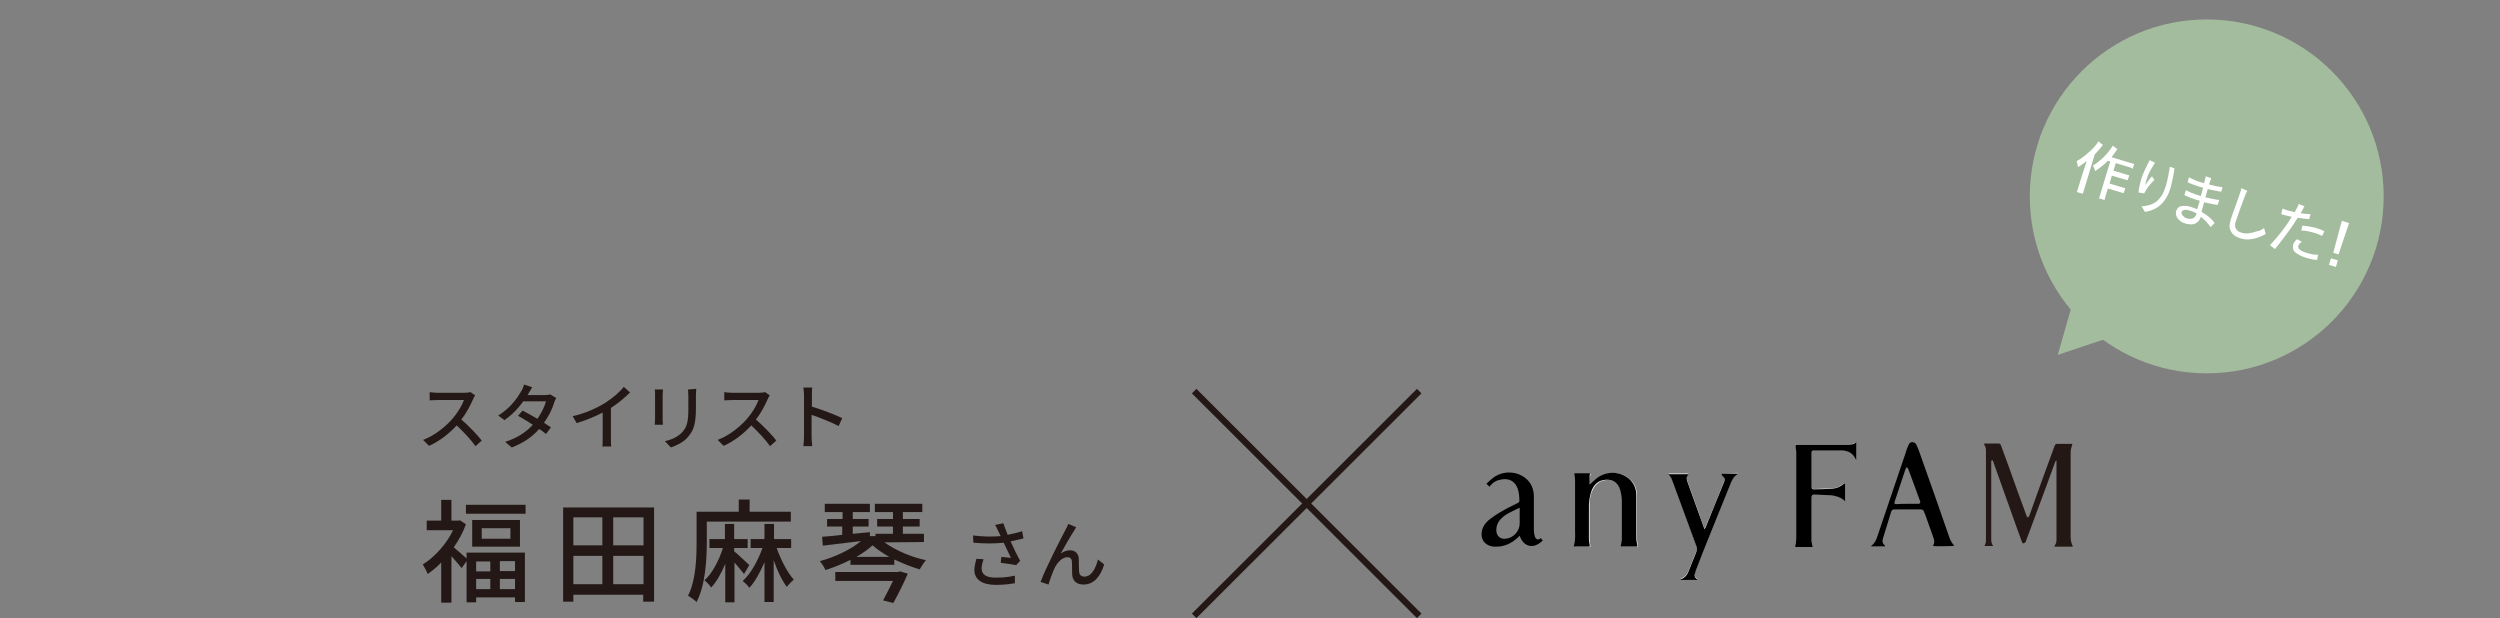 <?xml version="1.0" encoding="utf-8"?>
<!-- Generator: Adobe Illustrator 26.4.1, SVG Export Plug-In . SVG Version: 6.00 Build 0)  -->
<svg version="1.1" id="_レイヤー_2" xmlns="http://www.w3.org/2000/svg" xmlns:xlink="http://www.w3.org/1999/xlink" x="0px"
	 y="0px" viewBox="0 0 758.7 187.6" style="enable-background:new 0 0 758.7 187.6;" xml:space="preserve">
<rect x="0" y="0" width="758.7" height="187.6" fill="#808080" stroke="none"/>
<style type="text/css">
	.st0{fill:#FFFFFF;}
	.st1{fill:#231815;}
	.st2{fill:none;stroke:#231815;stroke-width:1.94;stroke-miterlimit:10;}
	.st3{fill:#A3BC9D;}
</style>
<g id="move">
	<g>
		<g>
			<path class="st0" d="M482.4,147c0-1-0.1-2,0.3-3c0.1-0.3,0-0.3-0.2-0.3c-1.4,0-2.8,0-4.3,0c-0.3,0-0.3,0.1-0.2,0.3
				c0.1,0.6,0.2,1.3,0.2,1.9c0,4.5,0,8.9,0,13.4c0,2.2,0.3,4.4-0.4,6.6c0.1,0,0.3,0.1,0.4,0.1c1.4,0,2.8,0,4.2,0
				c0.1,0,0.3-0.1,0.3-0.1c-0.1-0.8-0.3-1.5-0.3-2.2c0-3.4,0-6.8,0-10.3c0-1.6,0.2-3.2,0.9-4.6c0.7-1.5,1.7-2.6,3.4-3
				c2.5-0.6,4.5,0.5,5.2,3c0.3,1,0.5,2.2,0.5,3.3c0.1,3.9,0,7.7,0,11.6c0,0.6-0.2,1.3-0.3,1.9c-0.1,0.3,0,0.4,0.3,0.4
				c1.5,0,2.9,0,4.4,0c0.3,0,0.3-0.1,0.3-0.4c-0.1-0.7-0.3-1.3-0.3-2c0-4.3,0-8.6,0-13c0-2-0.6-3.8-2.1-5.1
				c-2.6-2.4-6.7-2.6-9.6-0.5C484.1,145.5,483.3,146.3,482.4,147L482.4,147z M563.4,134.1L563.4,134.1c-0.7,0.7-1.5,0.7-2.3,0.7
				c-5.2,0-10.4,0-15.6,0c-0.1,0-0.3,0-0.4,0c-0.2,0-0.3,0.1-0.2,0.3c0.1,0.6,0.2,1.3,0.2,1.9c0,8.8,0,17.7,0,26.5
				c0,0.7-0.2,1.3-0.3,2c-0.1,0.3,0,0.4,0.3,0.4c1.6,0,3.1,0,4.7,0c0.4,0,0.4-0.1,0.3-0.4c-0.1-0.5-0.3-1-0.3-1.5
				c0-4.4,0-8.8,0-13.2c0-0.6,0.2-0.8,0.8-0.8c1.7,0,3.4,0,5.1,0.2c1.5,0.1,3,0.5,4.1,1.7c0,0,0.1,0,0.2,0.1v-5.5
				c-0.2,0.1-0.3,0.2-0.4,0.2c-1,0.9-2.2,1.4-3.5,1.5c-1.8,0.1-3.6,0.1-5.4,0.2c-0.8,0-0.9-0.1-0.9-0.9c0-1.9,0-3.7,0-5.6
				c0-1.6,0-3.1,0-4.7c0-0.3,0.1-0.6,0.5-0.6c2.9,0,5.8,0,8.7,0c1.9,0,3.3,0.8,4.1,2.6c0,0.1,0.1,0.2,0.2,0.2h0.1L563.4,134.1
				L563.4,134.1z M522.3,143.7L522.3,143.7c0.1,0.2,0.2,0.4,0.4,0.5c0.7,0.6,0.9,1,0.5,1.9c-1.8,4.6-3.7,9.2-5.6,13.8
				c-0.1,0.2-0.1,0.3-0.3,0.5c-0.1-0.2-0.2-0.4-0.2-0.5c-0.6-1.6-1.2-3.1-1.7-4.7c-1.1-3-2.2-6.1-3.3-9.2c-0.3-0.8-0.4-1.5,0.3-2.2
				v-0.1h-6c0.3,0.4,0.6,0.8,0.8,1.2c0.2,0.4,0.3,0.9,0.5,1.3c2.4,6.4,4.7,12.9,7.1,19.3c0.2,0.6,0.2,1.2,0,1.8c-0.8,2-1.6,4-2.4,6
				c-0.4,1-1.1,1.8-2,2.2c-0.1,0.1-0.2,0.2-0.4,0.2v0.1h5c0,0,0.1-0.1,0.1-0.2c-0.1,0-0.2-0.1-0.3-0.2c-0.4-0.3-0.6-0.8-0.5-1.3
				c0-0.3,0.1-0.7,0.3-1c1.3-3.4,2.6-6.8,4-10.2c2.3-5.6,4.5-11.2,6.8-16.8c0.4-0.9,0.9-1.8,1.8-2.3c0.1,0,0.1-0.1,0.2-0.3
				L522.3,143.7L522.3,143.7z"/>
			<path class="st1" d="M629.1,165.8c-0.1,0-0.2,0.1-0.4,0.1c-1.6,0-3.3,0-4.9,0c-0.1,0-0.1,0-0.3,0c0-0.1,0-0.3,0.1-0.4
				c0.4-0.5,0.5-1.1,0.5-1.8c0-7.8,0-15.7,0-23.5c0-0.1,0-0.2,0-0.4c0,0-0.1,0-0.1-0.1c-0.1,0.2-0.2,0.3-0.3,0.5c-1,2.7-2,5.5-3,8.2
				c-2,5.3-3.9,10.6-5.9,15.9c0,0.1,0,0.2-0.1,0.2c-0.2,0.2-0.4,0.4-0.6,0.4s-0.5-0.2-0.5-0.5c-0.5-1.3-1-2.7-1.5-4.1
				c-2.4-6.8-4.8-13.5-7.2-20.2c0-0.1-0.1-0.2-0.1-0.3c-0.1-0.1-0.2-0.1-0.3-0.1s-0.2,0.2-0.2,0.2c0,0.1,0,0.3,0,0.4
				c0,7.6,0,15.1,0,22.7c0,0.9-0.1,1.8,0.6,2.7h-2.6c0-0.1,0-0.2,0-0.2c0.4-0.6,0.4-1.2,0.4-1.9c0-8.8,0-17.7,0-26.5
				c0-0.7,0-1.4-0.5-2.1c-0.1-0.2-0.1-0.4,0.2-0.4c1.4,0,2.8,0,4.2,0c0.4,0,0.6,0.3,0.7,0.7c1.6,4.3,3.2,8.7,4.7,13
				c1,2.8,2,5.5,3,8.2c0,0.1,0.1,0.2,0.1,0.3c0.1,0.1,0.2,0.2,0.3,0.2s0.2-0.1,0.3-0.2c0.1-0.1,0.1-0.3,0.2-0.4c2.5-7,5-14,7.6-21
				c0.2-0.6,0.4-0.7,1-0.7c1.3,0,2.6,0,4,0c0.5,0,0.5,0,0.3,0.5c-0.2,0.6-0.4,1.3-0.4,1.9c0,8.7,0,17.5,0,26.2
				C628.5,164.2,628.6,165,629.1,165.8L629.1,165.8L629.1,165.8z"/>
			<path d="M572.1,165.8h-4.3c0.1-0.2,0.2-0.2,0.3-0.3c0.7-0.6,1.2-1.4,1.5-2.3c2.9-8.6,5.8-17.1,8.7-25.7c0.2-0.8,0.5-1.5,0.8-2.2
				c0.3-0.9,0.8-1.2,1.5-1.1c0.5,0.1,0.8,0.4,1,0.8c0.4,0.8,0.7,1.7,1,2.5c3.1,8.6,6.1,17.3,9.1,25.9c0.3,0.8,0.8,1.6,1.4,2.2
				c-0.3,0.2-5.9,0.2-6.5,0.1c0.5-0.8,0.5-1.6,0.2-2.4c-0.7-2-1.4-4-2.1-5.9c-0.2-0.7-0.5-1.4-0.8-2.1c-0.2-0.5-0.4-0.7-1-0.7
				c-2.6,0-5.2,0-7.9,0c-0.7,0-0.9,0.2-1.1,0.8c-0.8,2.6-1.6,5.2-2.4,7.8c-0.3,0.9-0.3,1.7,0.5,2.3C572,165.6,572,165.7,572.1,165.8
				L572.1,165.8z M578.8,152.9c0.1,0,0.3,0,0.4,0c1,0,2,0,2.9,0c0.6,0,0.8-0.3,0.6-0.8c0-0.1-0.1-0.2-0.1-0.3
				c-1.2-3.2-2.3-6.4-3.5-9.5c-0.1-0.2-0.3-0.4-0.4-0.6c-0.1,0.2-0.3,0.4-0.4,0.6c-1.1,3.3-2.2,6.6-3.3,9.9
				c-0.2,0.6-0.1,0.8,0.5,0.8C576.7,152.9,577.8,152.9,578.8,152.9L578.8,152.9z"/>
			<path d="M482.4,147c0.9-0.7,1.6-1.5,2.5-2.1c3-2.1,7-1.8,9.6,0.5c1.5,1.4,2.1,3.1,2.1,5.1c0,4.3,0,8.6,0,13c0,0.7,0.2,1.3,0.3,2
				c0.1,0.3,0,0.4-0.3,0.4c-1.5,0-2.9,0-4.4,0c-0.2,0-0.4-0.1-0.3-0.4c0.1-0.6,0.3-1.3,0.3-1.9c0-3.9,0-7.7,0-11.6
				c0-1.1-0.2-2.2-0.5-3.3c-0.7-2.5-2.7-3.5-5.2-3c-1.7,0.4-2.7,1.4-3.4,3c-0.6,1.5-0.8,3-0.9,4.6c0,3.4,0,6.8,0,10.3
				c0,0.7,0.2,1.4,0.3,2.2c0,0-0.2,0.1-0.3,0.1c-1.4,0-2.8,0-4.2,0c-0.1,0-0.3,0-0.4-0.1c0.7-2.2,0.3-4.4,0.4-6.6
				c0-4.5,0-8.9,0-13.4c0-0.6-0.1-1.3-0.2-1.9c0-0.2,0-0.3,0.2-0.3c1.4,0,2.8,0,4.3,0c0.3,0,0.4,0.1,0.2,0.3
				C482.3,145,482.5,146,482.4,147L482.4,147z"/>
			<path d="M563.4,134.1v5.4h-0.1c-0.1-0.1-0.2-0.2-0.2-0.2c-0.8-1.8-2.2-2.5-4.1-2.6c-2.9,0-5.8,0-8.7,0c-0.4,0-0.5,0.3-0.5,0.6
				c0,1.6,0,3.1,0,4.7c0,1.9,0,3.7,0,5.6c0,0.8,0.1,0.9,0.9,0.9c1.8,0,3.6-0.1,5.4-0.2c1.3-0.1,2.5-0.6,3.5-1.5
				c0.1-0.1,0.2-0.1,0.4-0.2v5.5c-0.1,0-0.2,0-0.2-0.1c-1.1-1.1-2.6-1.5-4.1-1.7c-1.7-0.1-3.4-0.1-5.1-0.2c-0.6,0-0.8,0.2-0.8,0.8
				c0,4.4,0,8.8,0,13.2c0,0.5,0.2,1,0.3,1.5c0.1,0.3,0.1,0.4-0.3,0.4c-1.6,0-3.1,0-4.7,0c-0.3,0-0.4-0.1-0.3-0.4
				c0.1-0.7,0.3-1.3,0.3-2c0-8.8,0-17.7,0-26.5c0-0.7-0.2-1.3-0.2-1.9c0-0.2,0-0.3,0.2-0.3c0.1,0,0.3,0,0.4,0c5.2,0,10.4,0,15.6,0
				C561.9,134.9,562.7,134.9,563.4,134.1C563.3,134,563.4,134,563.4,134.1L563.4,134.1z"/>
			<path d="M467.6,163.3c0.2,0.3,0.4,0.5,0.6,0.8c-0.3,0.2-0.6,0.4-0.8,0.6c-2.3,1.8-4.9,1.1-6-1.6c-0.1-0.2-0.1-0.3-0.2-0.5
				c-0.2,0.2-0.4,0.3-0.5,0.5c-2,1.8-4.2,2.9-7,2.8c-1.1,0-2.1-0.3-3-1.1c-1.2-1.1-1.4-3.1-0.6-4.8c0.5-1.1,1.4-2,2.4-2.7
				c1.7-1.3,3.5-2.3,5.4-3.3c0.9-0.5,1.9-0.9,2.8-1.4c0.2-0.1,0.4-0.3,0.4-0.5c0-1.3-0.1-2.6-0.5-3.8c-0.8-2.2-2.5-3.2-4.9-2.8
				c-1.7,0.3-2.5,0.8-3.7,2.2c-0.3-0.3-0.6-0.6-0.9-0.9c0.6-0.5,1.1-1.1,1.8-1.6c3-2.5,7.6-2.4,10.5,0.3c1.4,1.3,2,3,2.1,4.9
				c0,3.5,0,7,0,10.5c0,0.7,0.1,1.3,0.3,1.9C466.1,163.8,466.9,164,467.6,163.3C467.5,163.4,467.6,163.4,467.6,163.3L467.6,163.3z
				 M461.2,154.1c-0.4,0.2-0.8,0.3-1.1,0.5c-1.4,0.7-2.9,1.3-4.1,2.4c-1.2,1-1.9,2.3-1.9,3.9c0,1.7,1.2,2.8,2.8,2.6
				c2.4-0.2,4.3-2.3,4.3-4.7c0-1.4,0-2.8,0-4.2C461.2,154.5,461.2,154.4,461.2,154.1L461.2,154.1z"/>
			<path d="M522.3,143.7h5.1c-0.1,0.1-0.2,0.2-0.2,0.3c-0.9,0.5-1.4,1.4-1.8,2.3c-2.3,5.6-4.5,11.2-6.8,16.8
				c-1.4,3.4-2.7,6.8-4,10.2c-0.1,0.3-0.2,0.7-0.3,1c-0.1,0.5,0.1,1,0.5,1.3c0.1,0.1,0.2,0.1,0.3,0.2c0,0-0.1,0.1-0.1,0.2h-5v-0.1
				c0.1-0.1,0.2-0.2,0.4-0.2c1-0.5,1.6-1.2,2-2.2c0.8-2,1.6-4,2.4-6c0.2-0.6,0.2-1.2,0-1.8c-2.4-6.4-4.7-12.9-7.1-19.3
				c-0.2-0.4-0.3-0.9-0.5-1.3c-0.2-0.4-0.5-0.7-0.8-1.2h6c0,0.1,0,0.1,0,0.1c-0.7,0.7-0.6,1.4-0.3,2.2c1.1,3,2.2,6.1,3.3,9.2
				c0.6,1.6,1.1,3.1,1.7,4.7c0,0.1,0.1,0.3,0.2,0.5c0.1-0.2,0.2-0.4,0.3-0.5c1.9-4.6,3.7-9.2,5.6-13.8c0.4-0.9,0.2-1.3-0.5-1.9
				C522.5,144,522.4,143.9,522.3,143.7L522.3,143.7L522.3,143.7z"/>
		</g>
		<g>
			<line class="st2" x1="362.4" y1="118.7" x2="430.7" y2="186.9"/>
			<line class="st2" x1="430.7" y1="118.7" x2="362.4" y2="186.9"/>
		</g>
		<g>
			<circle class="st3" cx="669.7" cy="59.6" r="53.7"/>
			<polygon class="st3" points="644.8,100.9 624.5,107.7 630.4,87 			"/>
			<g>
				<path class="st0" d="M635.7,46.9l-3.3,10.9c-0.1,0.2-0.2,0.6-0.3,1l-1.8-0.5c0.1-0.4,0.2-0.7,0.3-1c0.2-0.8,0.7-2.1,1.2-3.9
					c0.6-1.8,1.1-3.3,1.5-4.6c-0.4,0.4-0.9,0.7-1.4,1.1s-0.9,0.6-1.3,0.8v-0.1c0-0.1,0-0.2-0.1-0.5c0-0.3-0.1-0.7-0.3-1.2
					c0.8-0.4,1.7-1,2.7-1.8s1.8-1.6,2.5-2.3c0.6-0.7,1.1-1.3,1.4-1.9l1.4,1.1l-0.1,0.1C637.4,45,636.6,46,635.7,46.9L635.7,46.9z
					 M646.4,50.8l-4.3-1.3l-0.7,2.3l4,1.2l0.8,0.2l-0.5,1.5l-0.8-0.2l-4-1.2l-0.7,2.4l4,1.2l0.8,0.2l-0.5,1.5l-0.8-0.2l-4-1.2
					l-0.8,2.6l-0.2,0.9l-1.7-0.5l0.3-0.9l3.1-10.3l-0.7-0.2c-0.7,0.7-1.3,1.3-2,1.8s-1.3,1-1.9,1.3c-0.1-0.5-0.3-1-0.6-1.7
					c0.5-0.3,1-0.6,1.5-1s1-0.9,1.5-1.3c0.5-0.5,1-1,1.5-1.6s1-1.3,1.5-2.1l1.4,1.1c-0.1,0.1-0.2,0.2-0.2,0.2
					c-0.5,0.8-1.1,1.5-1.6,2.2l5.9,1.8c0.5,0.1,0.8,0.2,1,0.3l-0.5,1.5C647.2,51.1,646.9,51,646.4,50.8L646.4,50.8z"/>
				<path class="st0" d="M653.1,53.5l0.7,1.1c-0.3,0.3-0.7,0.7-1.2,1.3s-0.9,1.1-1.2,1.6s-0.5,0.9-0.7,1.2l-1.7-0.3
					c0.1-1.2,0.4-2.6,0.9-4.3c0.2-0.6,0.5-1.5,1.1-2.7s1-2.1,1.4-2.8l1.6,0.8c-0.4,0.6-0.9,1.4-1.5,2.5s-0.9,2-1.1,2.7
					c-0.2,0.6-0.3,1.2-0.4,1.6C651.7,55.2,652.4,54.2,653.1,53.5L653.1,53.5z M659.9,51.1c0,0.3-0.1,0.8-0.2,1.5s-0.3,1.5-0.5,2.4
					s-0.4,1.6-0.5,2.1c-1.3,4.2-3.9,6.7-7.8,7.2c0-0.1-0.1-0.3-0.3-0.6c-0.2-0.3-0.4-0.6-0.7-1.1c0.9,0,1.8-0.2,2.5-0.4s1.4-0.6,2-1
					c0.6-0.5,1.1-1.1,1.6-1.8s0.9-1.8,1.3-3c0.2-0.8,0.5-1.8,0.7-2.9c0.2-1.2,0.4-2.1,0.5-2.9L659.9,51.1z"/>
				<path class="st0" d="M672.1,67.7l-1.2,1.2c-0.4-0.5-0.8-1-1.3-1.6c-0.5-0.5-1.1-1-1.7-1.5c-0.1,0.4-0.3,0.8-0.6,1.2
					c-0.3,0.3-0.6,0.6-1,0.8s-0.8,0.3-1.3,0.3s-1-0.1-1.6-0.2c-0.3-0.1-0.5-0.2-0.8-0.3s-0.6-0.3-0.9-0.5c-0.3-0.2-0.5-0.5-0.8-0.8
					c-0.2-0.3-0.4-0.6-0.5-1s-0.1-0.8,0-1.2c0.1-0.3,0.2-0.5,0.4-0.8s0.4-0.4,0.7-0.6c0.3-0.1,0.6-0.2,1-0.2s0.7,0,1.1,0
					c0.4,0,0.8,0.2,1.3,0.3c0.2,0.1,0.5,0.2,0.9,0.3s0.7,0.3,1,0.4l0.8-2.6l-0.9-0.2c-0.6-0.2-1.2-0.4-2-0.7s-1.3-0.6-1.8-0.8
					l0.5-1.5c0.4,0.2,0.9,0.5,1.6,0.8s1.5,0.6,2.3,0.8l0.6,0.2l0.7-2.5c-0.8-0.2-1.6-0.5-2.5-0.8s-1.6-0.6-2.2-0.9l0.4-1.5
					c0.5,0.3,1.1,0.5,1.9,0.9s1.7,0.6,2.7,0.9l0.1-0.5c0.2-0.5,0.3-1,0.4-1.6l1.7,0.6c-0.2,0.4-0.4,0.9-0.6,1.6l-0.1,0.3
					c1.6,0.4,2.9,0.7,4.1,0.8l-0.4,1.4c-1.6-0.3-3-0.6-4.1-0.8l-0.7,2.5c0.8,0.2,1.6,0.3,2.4,0.5s1.3,0.2,1.8,0.3l-0.5,1.5
					c-0.9-0.1-2.2-0.4-4.1-0.8l-0.8,2.9C669.9,65.3,671.2,66.4,672.1,67.7L672.1,67.7z M663.8,66.3c0.2,0.1,0.5,0.1,0.8,0.1
					s0.5,0,0.8-0.1c0.2-0.1,0.5-0.2,0.7-0.5c0.2-0.2,0.4-0.5,0.5-0.9v-0.1c-0.6-0.4-1.3-0.7-2-0.9c-0.8-0.2-1.3-0.3-1.7-0.2
					s-0.7,0.3-0.8,0.6c-0.1,0.4,0,0.8,0.3,1.1S663.1,66.2,663.8,66.3L663.8,66.3z"/>
				<path class="st0" d="M687.1,69.2c0,0,0,0.2,0.1,0.3c0,0.2,0.1,0.4,0.2,0.8s0.2,0.6,0.2,0.7c-0.6,0.4-1.3,0.7-2.1,1
					s-1.6,0.5-2.4,0.6s-1.5,0.1-2,0c-0.6-0.1-1-0.2-1.3-0.3c-0.9-0.3-1.6-0.7-2.1-1.2s-0.8-1.1-1-1.8s0-1.5,0.2-2.4
					c0.2-0.7,0.7-2.2,1.6-4.6c0.9-2.4,1.3-3.8,1.5-4.3c0.1-0.4,0.2-0.7,0.2-0.9l1.8,0.8c-0.2,0.3-0.3,0.7-0.6,1.3
					c-1.2,3.1-1.9,5.1-2.2,6s-0.5,1.5-0.7,2s-0.2,0.9-0.2,1.3s0.1,0.7,0.3,1s0.4,0.5,0.7,0.7s0.6,0.3,0.9,0.4
					c0.7,0.2,1.4,0.3,2.2,0.2s1.6-0.3,2.5-0.6C685.7,70.1,686.5,69.7,687.1,69.2L687.1,69.2z"/>
				<path class="st0" d="M700.8,66.5c-1-0.1-2.2-0.2-3.5-0.4c-1,1.5-2,3.2-3.3,4.8c-1.2,1.7-2.4,3.2-3.6,4.7l-1.5-1.2
					c2.8-3,5-5.9,6.6-8.6c-1.1-0.2-2.1-0.5-3.2-0.8l0.4-1.7c0.5,0.2,1,0.4,1.7,0.6c0.7,0.2,1.3,0.3,2,0.5c0.3-0.5,0.5-1,0.8-1.5
					c0.2-0.3,0.3-0.7,0.4-1l1.8,0.7c-0.1,0.1-0.2,0.2-0.2,0.3c-0.1,0.1-0.2,0.3-0.3,0.6l-0.7,1.2c0.5,0.1,1,0.1,1.6,0.2
					c0.5,0,1,0.1,1.4,0.1L700.8,66.5L700.8,66.5z M703.5,77.3l-0.3,1.6c-1.2-0.1-2.2-0.3-3.2-0.6c-0.7-0.2-1.4-0.5-2-0.8
					s-1-0.6-1.4-0.9c-0.4-0.3-0.6-0.7-0.7-1.1c-0.1-0.4-0.1-0.8,0-1.2c0.1-0.3,0.3-0.7,0.5-1c0.3-0.3,0.5-0.6,0.8-0.7l1.4,0.8
					c-0.2,0.1-0.5,0.3-0.7,0.5s-0.3,0.4-0.4,0.7c-0.1,0.5,0,0.9,0.5,1.2c0.5,0.4,1.2,0.7,2.2,1c0.6,0.2,1.2,0.3,1.7,0.4
					S703.1,77.3,703.5,77.3L703.5,77.3z M698.4,70l0.3-1.5c0.5,0,1.2,0.1,1.9,0.2s1.4,0.3,2,0.4c0.5,0.2,1,0.3,1.5,0.5
					s1,0.4,1.3,0.6l-0.7,1.4c-0.8-0.4-1.7-0.8-2.6-1c-0.8-0.2-1.5-0.4-2.1-0.5C699.4,70,698.9,70,698.4,70L698.4,70z"/>
				<path class="st0" d="M706.8,80.4l0.6-2l2.1,0.6l-0.6,2L706.8,80.4z M708.1,76.7l2.6-9.7l2.2,0.7l-3.2,9.5L708.1,76.7L708.1,76.7
					z"/>
			</g>
		</g>
		<g>
			<path class="st1" d="M144.2,120c-0.2,0.2-0.5,0.8-0.6,1.1c-0.8,1.8-2,4.2-3.6,6.2c2.2,1.9,4.9,4.7,6.2,6.4l-1.9,1.7
				c-1.4-2-3.6-4.3-5.7-6.3c-2.3,2.5-5.2,4.8-8.4,6.2l-1.8-1.8c3.5-1.3,6.8-4,8.9-6.4c1.5-1.7,2.9-4,3.5-5.7h-8
				c-0.9,0-2,0.1-2.4,0.1V119c0.4,0.1,1.7,0.2,2.4,0.2h8.1c0.8,0,1.5-0.1,1.9-0.2L144.2,120L144.2,120z"/>
			<path class="st1" d="M168.8,120.8c-0.2,0.4-0.5,0.9-0.6,1.3c-0.5,1.8-1.6,4.1-3.1,6.2c0.8,0.5,1.5,1,2.1,1.4l-1.5,2
				c-0.5-0.4-1.2-1-2.1-1.5c-1.9,2.2-4.6,4.2-8.3,5.6l-2-1.7c3.8-1.2,6.5-3.1,8.4-5.2c-1.6-1-3.3-2.1-4.5-2.7l1.4-1.6
				c1.2,0.6,2.9,1.6,4.5,2.5c1.2-1.7,2.2-3.8,2.6-5.3h-6.9c-1.4,2-3.4,4.1-5.7,5.7l-1.9-1.4c3.8-2.3,5.9-5.5,7-7.4
				c0.3-0.4,0.7-1.3,0.8-2l2.5,0.8c-0.4,0.7-0.9,1.5-1.1,1.9l-0.3,0.5h5.3c0.6,0,1.2-0.1,1.6-0.2L168.8,120.8L168.8,120.8z"/>
			<path class="st1" d="M185.4,132.9c0,0.9,0,2.1,0.1,2.6h-2.7c0.1-0.5,0.1-1.7,0.1-2.6v-7.7c-2.3,1.2-5.2,2.4-7.9,3.2l-1.2-2.1
				c3.7-0.8,7.4-2.5,9.8-4c2.2-1.4,4.5-3.3,5.7-4.9l1.9,1.7c-1.6,1.6-3.6,3.3-5.8,4.7L185.4,132.9L185.4,132.9z"/>
			<path class="st1" d="M201.2,118.2c0,0.5-0.1,1-0.1,1.6v7.3c0,0.6,0,1.3,0.1,1.8h-2.5c0-0.4,0.1-1.1,0.1-1.8v-7.3
				c0-0.4,0-1.2-0.1-1.6H201.2z M211.3,118c0,0.6-0.1,1.2-0.1,2v3.9c0,5-0.8,6.8-2.4,8.7c-1.4,1.7-3.6,2.6-5.2,3.2l-1.8-1.9
				c2.1-0.5,3.9-1.3,5.3-2.8c1.5-1.7,1.8-3.4,1.8-7.2v-3.7c0-0.8-0.1-1.4-0.1-2L211.3,118L211.3,118z"/>
			<path class="st1" d="M233.6,120c-0.1,0.2-0.5,0.8-0.6,1.1c-0.8,1.8-2,4.2-3.6,6.2c2.2,1.9,4.9,4.7,6.2,6.4l-1.9,1.7
				c-1.4-2-3.6-4.3-5.7-6.3c-2.3,2.5-5.2,4.8-8.4,6.2l-1.8-1.8c3.5-1.3,6.8-4,8.9-6.4c1.5-1.7,2.9-4,3.5-5.7h-8
				c-0.9,0-2,0.1-2.4,0.1V119c0.4,0.1,1.7,0.2,2.4,0.2h8.1c0.8,0,1.5-0.1,1.9-0.2L233.6,120L233.6,120z"/>
			<path class="st1" d="M254.5,129.3c-2.3-1.2-5.8-2.6-8.2-3.4v6.7c0,0.7,0.1,2,0.2,2.8h-2.7c0.1-0.8,0.2-1.9,0.2-2.8V120
				c0-0.7-0.1-1.7-0.2-2.4h2.7c-0.1,0.7-0.1,1.7-0.1,2.4v3.4c2.9,0.9,7,2.4,9.2,3.5L254.5,129.3L254.5,129.3z"/>
		</g>
		<g>
			<path class="st1" d="M141.6,167.7h17.7v15h-3v-1.4h-11.8v1.5h-2.9v-12.5l-1.5,2.1c-0.7-0.9-2-2.4-3.1-3.6v14.1h-3.1v-12.2
				c-1.3,1.4-2.7,2.5-4.1,3.5c-0.3-0.8-1.1-2.3-1.5-2.9c3.6-2.2,7.2-6.2,9.2-10.4h-8V158h4.4v-6.3h3.1v6.3h2.1l0.5-0.1l1.8,1.2
				c-0.9,2.5-2.2,4.9-3.7,7c1,0.8,2.9,2.5,3.9,3.4L141.6,167.7L141.6,167.7z M159.5,153.2v2.7h-18.1v-2.7H159.5z M157.8,157.8v8.1
				h-14.5v-8.1H157.8z M144.5,170.4v3h4.3v-3H144.5z M144.5,178.8h4.3v-3.1h-4.3V178.8z M154.9,160.3h-8.7v3.2h8.7
				C154.9,163.4,154.9,160.3,154.9,160.3z M156.3,170.3h-4.6v3h4.6V170.3z M156.3,178.8v-3.1h-4.6v3.1H156.3z"/>
			<path class="st1" d="M198.5,154v28.6h-3.3v-2.1H174v2.1h-3.1V154H198.5z M174,157v8.5h8.8V157H174z M174,177.3h8.8v-8.6H174
				V177.3z M195.3,157h-9.2v8.5h9.2V157z M195.3,177.3v-8.6h-9.2v8.6H195.3z"/>
			<path class="st1" d="M214.5,164.5c0,5.2-0.4,13-3.1,18.2c-0.6-0.6-2-1.6-2.6-1.9c2.4-4.7,2.6-11.5,2.6-16.2v-9.3h12.8v-3.7h3.3
				v3.7H240v3h-25.5V164.5L214.5,164.5z M225.8,174.2c-0.6-0.8-1.8-2.2-2.9-3.5v12.1h-2.8v-11.7c-1.2,2.9-2.7,5.6-4.3,7.2
				c-0.4-0.7-1.4-1.7-2-2.2c2.3-2,4.4-6,5.6-9.8h-4.1v-2.7h4.7V159h2.8v4.6h4.1v2.7h-4.1v1c1.3,1,3.9,3.6,4.6,4.2L225.8,174.2
				L225.8,174.2z M235.7,166.3c1.3,3.7,3.3,7.5,5.2,9.6c-0.6,0.5-1.6,1.5-2.1,2.2c-1.5-1.9-2.9-4.9-4-8.1v12.7H232v-12.1
				c-1.3,3.1-2.9,6-4.6,7.8c-0.4-0.7-1.4-1.6-2-2.1c2.4-2.1,4.6-6.1,6-10h-3.6v-2.7h4.2V159h2.9v4.6h5.2v2.7L235.7,166.3
				L235.7,166.3z"/>
			<path class="st1" d="M268.4,164.6c3.7,2.6,8.3,4.5,12.6,5.4c-0.7,0.8-1.4,2-1.9,2.8c-2.4-0.7-5.1-1.8-7.7-3v1.6h-13.3v-1.5
				c-2.4,1.2-5,2.3-7.6,3.1c-0.3-0.8-1.1-2-1.7-2.7c4.8-1.3,9.5-3.6,12.5-6.1c-4.2,0.5-8.4,1-11.6,1.4l-0.2-2.7
				c1.7-0.1,3.7-0.3,6.1-0.6v-2.5H251v-2.3h4.7v-2.1h-5.4v-2.5H264v2.5h-5.2v2.1h4.8v2.3h-4.8v2.2c1.7-0.2,3.5-0.3,5.2-0.5v1.2h1.7
				V162h5.3v-2.2h-4.8v-2.3h4.8v-2.1h-5.5v-2.5h14.4v2.5H274v2.1h5.1v2.3H274v2.2h6.4v2.5L268.4,164.6L268.4,164.6z M273.1,173.4
				l2.4,0.7c-1.2,2.8-2.9,6.2-4.4,8.9l-3.1-0.8c1-1.8,2.1-4.1,3-5.9h-17.5v-2.7h19L273.1,173.4L273.1,173.4z M269.9,169
				c-2-1.1-3.7-2.3-5.1-3.5c-1.3,1.2-3,2.4-4.9,3.5H269.9L269.9,169z"/>
		</g>
		<g>
			<path class="st1" d="M310.6,163.4c-1.2,0.3-2.6,0.6-3.9,0.9c0.8,1.8,1.9,4.1,2.9,5.9l-1.2,1.3c-1-0.2-3.2-0.5-4.7-0.7l0.2-1.8
				c0.8,0.1,2.2,0.2,2.9,0.3c-0.6-1.2-1.5-3.2-2.2-4.6c-2.8,0.3-5.9,0.3-9.2,0l-0.1-2.2c3.2,0.4,6,0.4,8.4,0.2l-0.7-1.4
				c-0.4-0.9-0.6-1.3-1-2l2.5-0.5c0.4,1.3,0.9,2.3,1.3,3.5c1.5-0.3,2.9-0.6,4.4-1.1L310.6,163.4L310.6,163.4z M298.5,169.7
				c-0.3,0.8-0.6,2-0.6,2.7c0,1.8,1.1,2.9,4.3,2.9c3,0,4.2-0.3,5.8-0.6v2.3c-1.3,0.2-2.9,0.5-5.8,0.5c-4.2,0-6.5-1.7-6.5-4.5
				c0-1,0.3-2.2,0.6-3.4L298.5,169.7L298.5,169.7z"/>
			<path class="st1" d="M326,161c-1,1.5-3,5-4.1,7c1-0.7,1.9-1,2.9-1c1.5,0,2.6,1,2.6,2.8c0,1.1,0,2.8,0.1,3.8s0.8,1.4,1.6,1.4
				c2.2,0,3.5-2.7,4.1-5.2l1.9,1.5c-1.1,3.6-3.1,6.1-6.3,6.1c-2.4,0-3.3-1.5-3.4-2.9c-0.1-1.2,0-3-0.1-4c0-0.9-0.5-1.4-1.4-1.4
				c-1.6,0-3.1,1.7-3.9,3.4c-0.6,1.3-1.5,3.8-1.8,4.9l-2.4-0.8c1.6-4.4,6.4-13.6,7.5-15.7c0.3-0.5,0.6-1.1,0.9-1.9l2.4,1
				C326.5,160.2,326.2,160.6,326,161L326,161z"/>
		</g>
	</g>
</g>
</svg>
